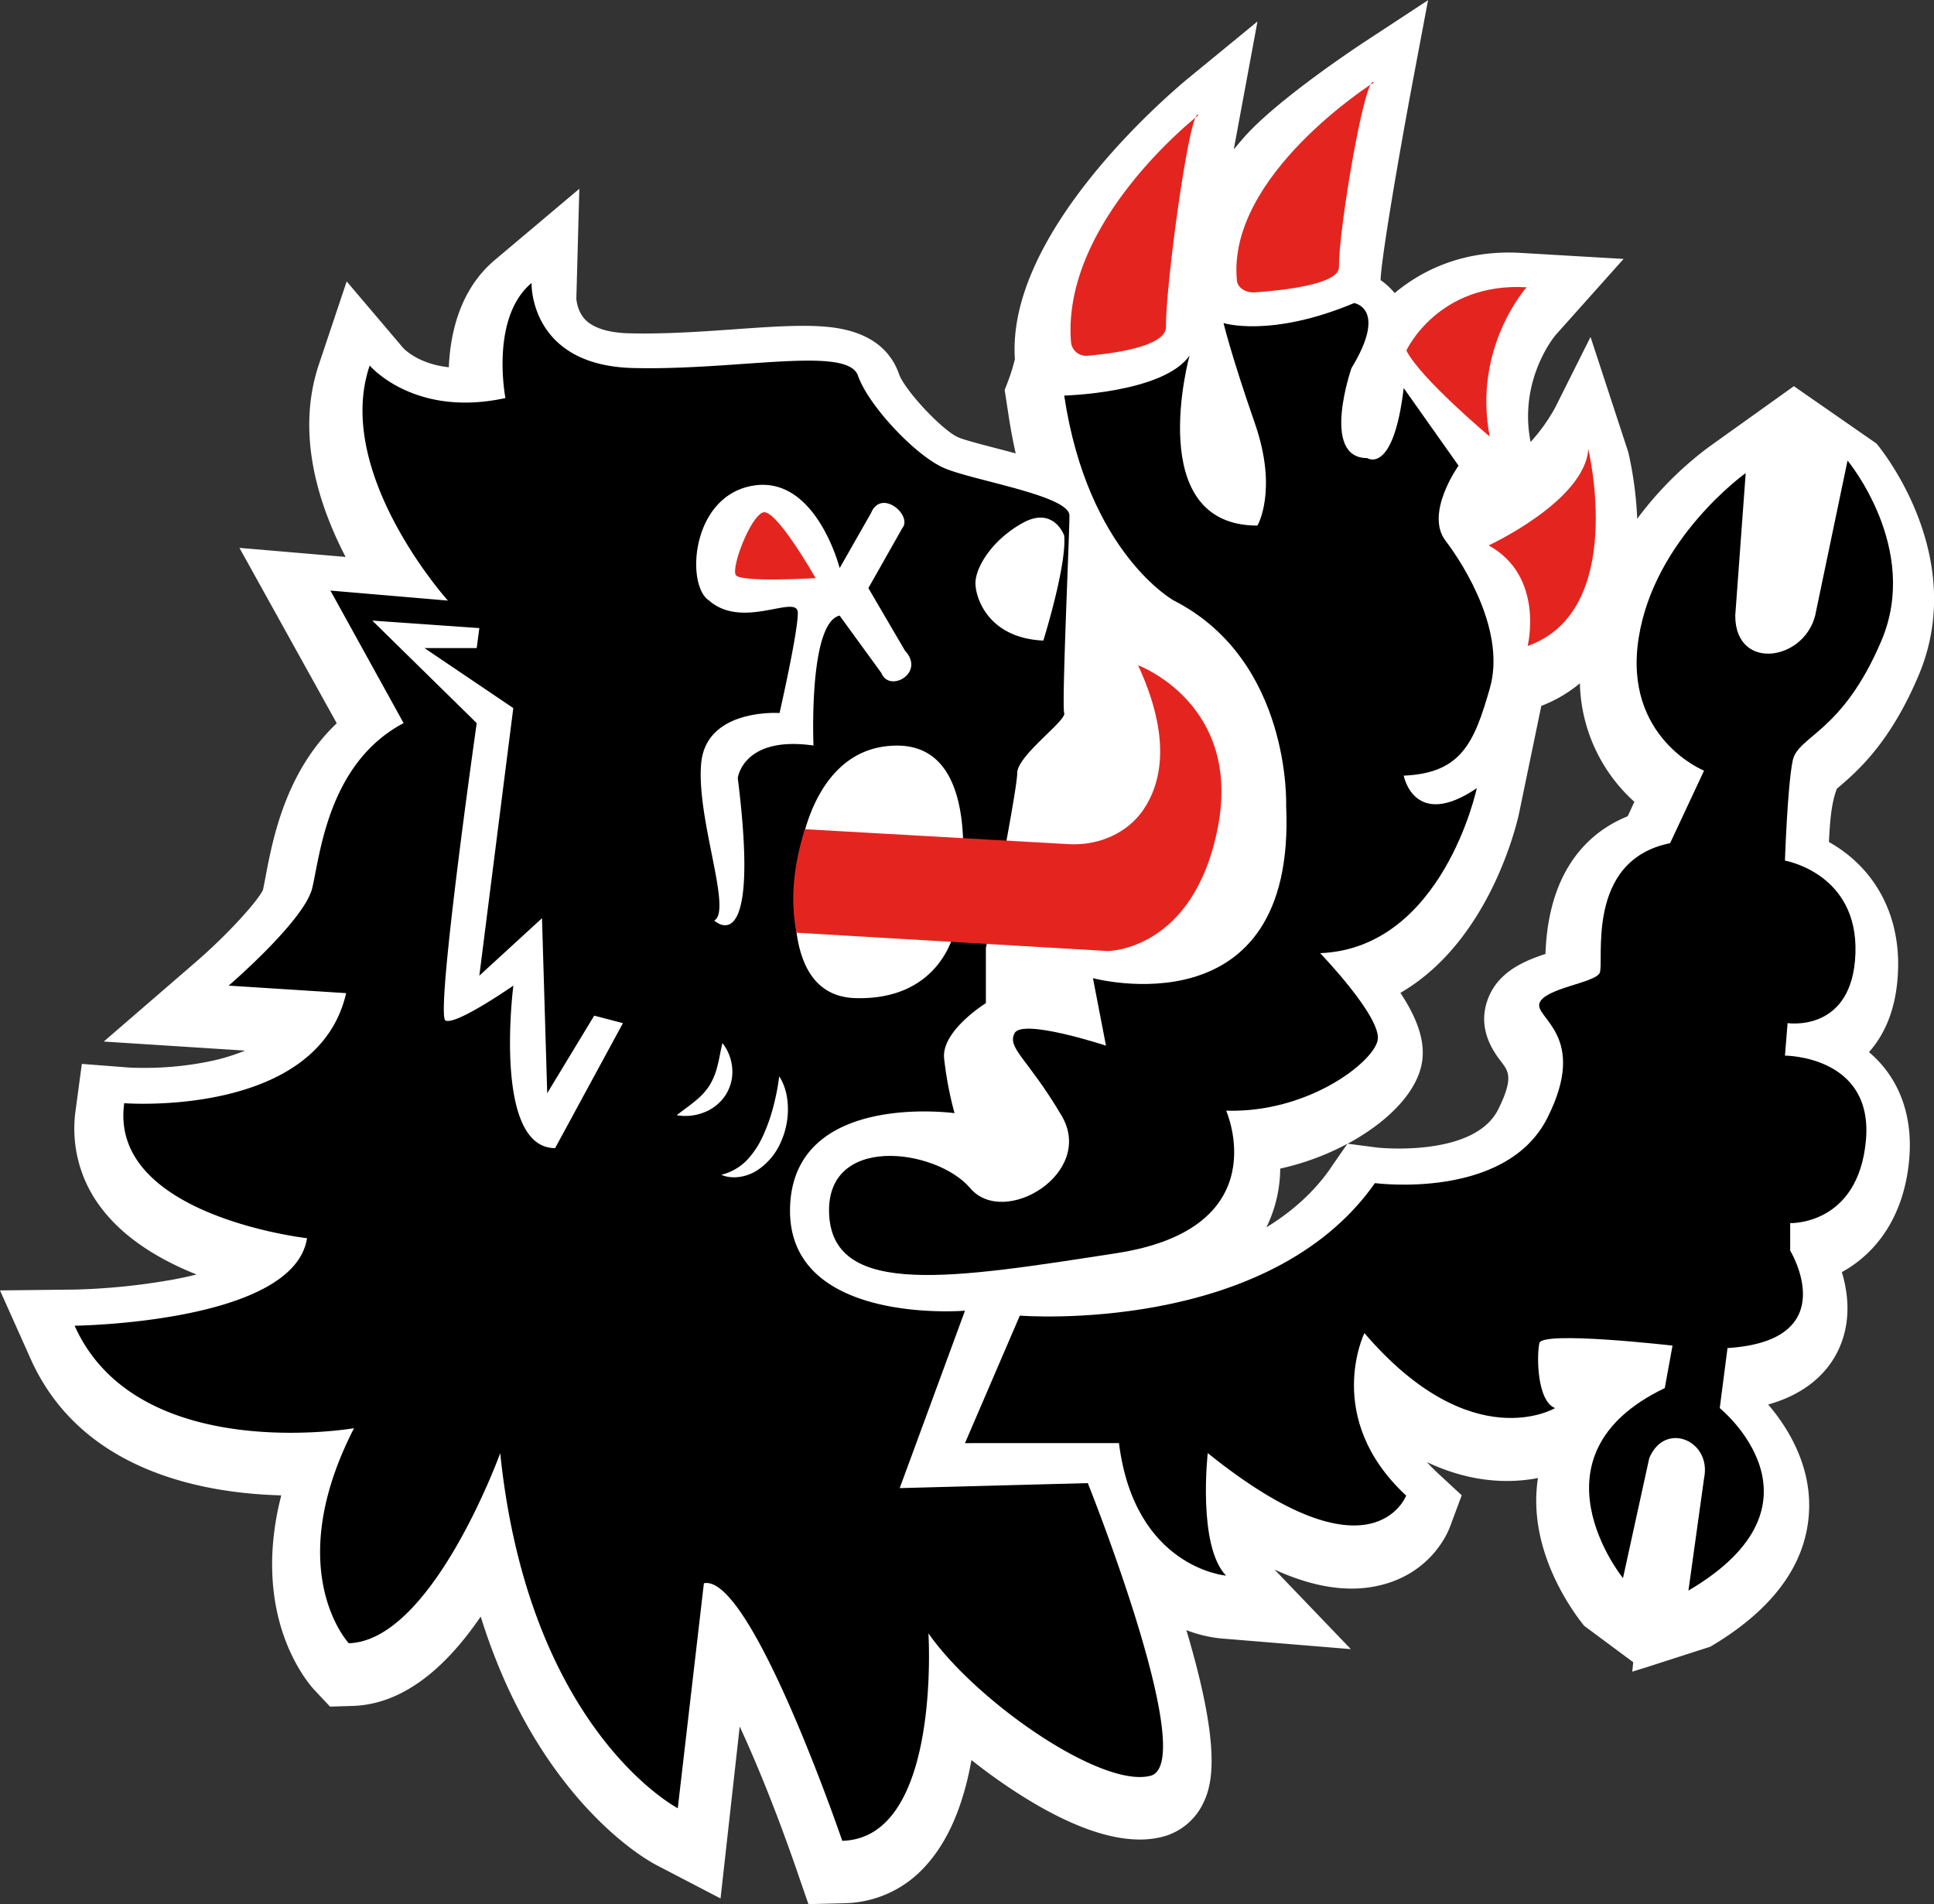 <svg id="Capa_1" data-name="Capa 1" xmlns="http://www.w3.org/2000/svg" viewBox="0 0 997.4 981.89"><rect x="0" y="0" width="997.4" height="981.89" fill="#333333" stroke="none"/><defs><style>.cls-1{fill:#fff;}.cls-2{fill:#e4251f;}</style></defs><title>favicon</title><path class="cls-1" d="M947.32,416.82c-2.85,7.33-3.55,16.46-4.11,27.48,23.33,13.13,36.48,36.81,35.67,65.42-.5,17.86-5.53,32.25-15,42.93a62,62,0,0,1,5.44,5.24c11.74,12.85,17,30.09,15.31,49.89-2.66,30.52-17.76,49-34.75,58.32,3.43,11.43,5.1,26.78-2.51,41.6-4.84,9.4-14.87,20.89-35.5,26.68,9.77,11.39,22.76,31.51,21,56.55-1.84,26.5-18.93,49.5-50.82,68.34L848.7,870l-6.91,2.14.5-4.87L817,848.51c-4.36-5.38-29.81-38.07-23.84-76.22a84.29,84.29,0,0,1-16,1.52c-11.73,0-25.76-2.4-41.25-9.72,1.59,1.78,3.35,3.59,5.28,5.39l12.65,11.71-6,16.12c-1.41,3.76-9.68,23.09-34.32,29.83A62.25,62.25,0,0,1,697,829.3c-12.12,0-25.31-3.25-39.68-9.78l39.34,41L629.53,855a68.77,68.77,0,0,1-17.69-4.27c17.71,59.5,13.86,79,8.56,89.47a32.16,32.16,0,0,1-21,17.12,47.07,47.07,0,0,1-11.59,1.38c-17.89,0-40.16-8.75-66.39-26.12C514.52,928,507.64,923,501,917.71c-4.23,23.63-12.1,41.88-23.53,54.46a57.38,57.38,0,0,1-41.8,19.37l-18.76.46-6.14-17.8c-10.15-29.37-20.3-54.33-29.29-73.78l-9.88,88.67-33-17.18c-3.59-1.86-22.56-12.51-44-38.67-20.21-24.7-35.83-54.68-46.69-89.51-20.44,29.91-42.6,45.39-66.18,46.09l-11.52.34-7.94-8.44c-2-2.14-12.34-13.91-18.09-35.08-4-14.71-6.47-36.95.88-65.41-41.4-1.09-103.31-12.93-129.09-70L0,675.54l38.93-.44A335.31,335.31,0,0,0,89,670c4.57-.84,8.69-1.75,12.36-2.67-18-7.19-36.31-17.82-48.47-33.44A67.2,67.2,0,0,1,39,582.59l3.21-23.86,24,1.86c.06,0,3,.2,7.77.2A166.3,166.3,0,0,0,110.09,557a103.58,103.58,0,0,0,16.29-5.12l-72.87-4.67,47.45-41c16.75-14.48,32.21-31.72,34.66-37.23.36-1.62.79-3.85,1.27-6.4,3.73-19.72,10.31-54.4,36.78-79.5l-50.19-90.45,54.75,4.67c-14.34-27.6-25.61-63.91-13.79-99.21l14.35-42.86L208,189.63c.74.78,8.15,8.24,23.46,9.86.78-18.08,5.92-40.29,23.71-55.29l43.6-36.74-1.54,56.69c.07.86.61,6.61,4.51,10.7,5.33,5.58,15.41,7,22.93,7.14q3.77.09,7.56.09c15.78,0,31.91-1.14,46.39-2.15,13.87-1,25.55-1.79,35.66-1.79a125.93,125.93,0,0,1,13.93.68c18.6,2.13,30.54,10.27,35.44,24.22,2.94,8.32,22.31,29,30.49,32.58,3.11,1.36,12.62,3.82,19.56,5.63,3.57.92,6.93,1.8,10.11,2.67q-2-9-3.48-18.37l-2.2-14.33,1.58-4.11a98.29,98.29,0,0,0,3.7-11.83c-4.54-65.59,80-137.1,89.75-145.1l35.34-29-12.23,66c1.63-2,3.34-4,5.13-6.07,17-19.37,57.64-46.33,62.22-49.34l32.86-21.57-7.3,38.73c-8.43,44.72-17,95.74-17.18,105.63a34.64,34.64,0,0,1,7.24,6.69c13.6-11.37,33.12-20.91,58.78-20.91q3,0,6.21.18l53.09,3.11-35.19,39.39c-1.58,1.93-18.91,24.06-12.77,55a91.46,91.46,0,0,0,12.81-18l18.1-36.16,19.49,59.49a188.56,188.56,0,0,1,4.57,34.3A179.82,179.82,0,0,1,881,240.81l44.13-31.56,42.59,29.57c2,2.33,47.54,57.78,21.93,119.12C974.71,393.56,957.56,408.12,947.32,416.82ZM839.41,431.07l3.47-7.49a84.83,84.83,0,0,1-28.1-61.09,71.11,71.11,0,0,1-19.9,11.63l-11.41,55.11c-.62,3-14.16,65.55-61.25,92.87C732.05,537,735.4,549,733,559.73c-3.35,14.8-18.2,29.53-38,40.16l15.35,2c.11,0,4.58.49,11.13.49,15.42,0,42.38-2.64,51.15-20.14,8-16.09,5.37-19.62,1.65-24.51s-12.45-16.42-7.26-31.56c5-14.63,18.58-20.38,30-24.13.32-8.74,1.49-20.15,5.54-31.6,6.65-18.82,19.33-32.31,36.87-39.41M686.08,612.62l8.8-12.7a135.13,135.13,0,0,1-34.64,12.8A70.2,70.2,0,0,1,653.12,643c12.69-7.76,24.12-17.67,33-30.35" transform="translate(0 -10.11)"/><path d="M548.83,214.1s51.17-1.29,64.64-20.63c0,0-24.24,87.67,35,87.67,0,0,10.77-18.05-1.35-52.86S631,176.71,631,176.71s24.24,7.74,67.33-10.31c0,0,17.51,2.58-1.34,33.52,0,0-16.16,46.41,8.08,46.41,0,0,13.46,9,18.85-36.1l28.28,40s-17.51,24.49-6.74,38.67,31,47.71,22.9,76.07-14.82,43.83-44.44,45.12c0,0,5.38,28.37,37.7,6.45,0,0-17.5,82.51-80.79,85.09,0,0,32.32,33.52,29.62,45.12s-36.35,37.39-78.1,36.1c0,0,26.93,60.59-56.56,73.49S430.33,679.51,427.64,637s55.21-34.81,72.72-14.18,64.63-7.74,47.13-37.39-28.28-34.81-24.24-42.55,47.13,6.45,47.13,6.45l-6.73-34.81s105,28.36,99.64-89c0,0,2.7-74.77-57.9-105.71C605.39,319.82,561,295.32,548.83,214.1Z" transform="translate(0 -10.11)"/><path d="M497.66,754.29l28.28-65.75s127.93,10.31,183.14-68.33c0,0,67.32,9,88.87-33.52s-6.73-51.57-4-59.31,28.28-10.31,31-15.47-8.08-58,36.36-67l17.5-37.39S837,390.72,845.08,339.15s55.21-85.08,55.21-85.08l-5.39,73.48c0,29.65,37.71,23.21,41.75-2.58l16.16-77.35s37.7,45.12,17.5,92.82-43.09,49-45.78,61.89-4,51.57-4,51.57,37.7,6.44,36.36,47.7-35,36.1-35,36.1l-1.35,16.76s45.78,0,41.74,43.83-39.05,42.54-39.05,42.54V655s28.28,46.41-32.32,50.28l-4,30.94s60.6,49-16.15,94.11l8.07-58c4-19.34-20.19-29.66-28.27-10.32L837,823.91s-51.17-63.18,21.55-98l4-21.91s-67.33-7.74-68.68-1.29-1.35,29.65,8.08,33.52c0,0-43.09,25.78-98.3-38.68,0,0-21.55,43.84,21.54,83.8,0,0-17.5,46.41-102.33-21.92,0,0-5.39,47.71,9.42,63.18,0,0-47.13-3.87-55.21-68.33Z" transform="translate(0 -10.11)"/><path d="M561,774.91l-97,2.58L497.66,686s-91.56,7.73-90.22-52.86,84.84-49,84.84-49a182,182,0,0,1-5.39-28.37c-1.35-14.18,21.55-28.36,21.55-28.36V499s16.16-81.22,16.16-90.25,25.58-27.07,24.23-30.94,2.7-91.53,2.7-101.85-49.83-18.05-64.64-24.49-39.05-32.23-44.44-47.7-61.94-2.58-115.8-3.87-52.52-43.84-52.52-43.84c-21.54,18-13.47,59.31-13.47,59.31-47.12,10.31-70-16.76-70-16.76C171.79,254.07,231,319.82,231,319.82l-60.59-5.16L208.15,383c-39.05,20.63-43.09,68.33-47.13,85.09s-43.09,50.28-43.09,50.28l60.59,3.87C163.71,586.69,64.07,579,64.07,579c-8.08,58,94.26,69.62,94.26,69.62-6.74,43.83-119.85,45.12-119.85,45.12,32.32,72.2,144.09,52.86,144.09,52.86-37.71,73.49-2.7,110.88-2.7,110.88,43.09-1.29,78.1-98,78.1-98,14.81,143.11,91.57,183.08,91.57,183.08l13.47-116c24.23-5.15,71.36,132.8,71.36,132.8,51.17-1.29,44.44-107,44.44-107,24.24,34.81,88.88,79.93,114.46,73.49S561,774.91,561,774.91ZM527.29,279.85c16.16-9,21.54,6.45,21.54,6.45,1.35,15.47-10.77,54.14-10.77,54.14-28.28-1.29-35-21.91-35-29.65S511.13,288.87,527.29,279.85Zm-241,322.31c-32.32,0-21.54-83.8-21.54-83.8s-29.63,20.63-35,18S245.85,383,245.85,383L192,330.13,247.2,334l-1.35,10.31H218.92l45.79,30.94-17.51,138,32.32-29.65,2.69,90.25,24.24-40,14.81,3.87ZM492.28,490s-6.74,36.1-51.17,34.81-28.28-76.06-28.28-76.06,6.73-54.15,49.82-54.15C513.84,394.59,492.28,490,492.28,490ZM388.59,260.51c32.32-5.16,44.44,42.55,44.44,42.55l16.16-28.37c5.38-12.89,21.54,1.29,16.16,7.74l-17.51,30.94,18.85,32.23c10.77,11.6-8.08,21.92-12.12,11.6L433,327.55c-16.16,3.87-13.47,67-13.47,67-36.36-5.16-39.05,16.76-39.05,16.76,12.12,96.69-12.12,73.49-12.12,73.49,9.43-5.16-9.42-52.86-6.73-81.22s40.4-25.79,40.4-25.79,9.42-41.25,9.42-51.57-28.28,9-45.78-6.44C353.58,312.08,356.27,265.67,388.59,260.51ZM363,583.78a26.19,26.19,0,0,1-14,1.42c3.67-2.92,7.13-5.21,10-7.73a31.82,31.82,0,0,0,7-7.78,34.15,34.15,0,0,0,3.92-9.6c1-3.64,1.56-7.63,2.66-12.09a24,24,0,0,1,5,12.53,22.29,22.29,0,0,1-3.21,14A23.21,23.21,0,0,1,363,583.78Zm39.52,15.68a33.08,33.08,0,0,1-12.11,14.22c-5.5,3.5-12.8,4.69-18.44,2.24a27.62,27.62,0,0,0,13.6-7.94,45.77,45.77,0,0,0,8-12.33,90.19,90.19,0,0,0,5.14-14.45,121.48,121.48,0,0,0,3.15-16.06c3.25,5,4.45,11,4.49,16.91A41.4,41.4,0,0,1,402.51,599.46Z" transform="translate(0 -10.11)"/><path class="cls-2" d="M420.64,308.24S400.06,272,393.47,274.35s-16.46,28.37-14,32.31S420.64,308.24,420.64,308.24Z" transform="translate(0 -10.11)"/><path class="cls-2" d="M415.08,437.71l136.52,7.73c15,.73,29.79-5.66,38-17.7,9.47-13.89,14.61-37.14-2.68-74.58,0,0,53.51,19.7,41.16,83.54s-56.8,63.84-56.8,63.84l-160.52-9.45C407.3,473.35,409.49,455.55,415.08,437.71Z" transform="translate(0 -10.11)"/><path class="cls-2" d="M618.09,69.5s-70.81,54.93-65.74,117.17a7.8,7.8,0,0,0,8.6,6.88c13.59-1.18,40.56-4.79,40.39-15C601,157.75,613.8,63.88,618.09,69.5Z" transform="translate(0 -10.11)"/><path class="cls-2" d="M708.54,52.61s-76.08,47.94-70.63,102.27c.37,3.65,4.55,6.33,9.23,6,14.61-1,43.59-4.18,43.4-13.08C690.17,129.64,703.94,47.7,708.54,52.61Z" transform="translate(0 -10.11)"/><path class="cls-2" d="M725.29,190.86s16.2-35.29,62-32.61c0,0-27.91,31-19,77C768.29,235.23,732.55,205.29,725.29,190.86Z" transform="translate(0 -10.11)"/><path class="cls-2" d="M767.73,291.36s49.7-23,51.37-49.72c0,0,20.1,83.4-31.27,101.58C787.83,343.22,796.77,307.4,767.73,291.36Z" transform="translate(0 -10.11)"/></svg>